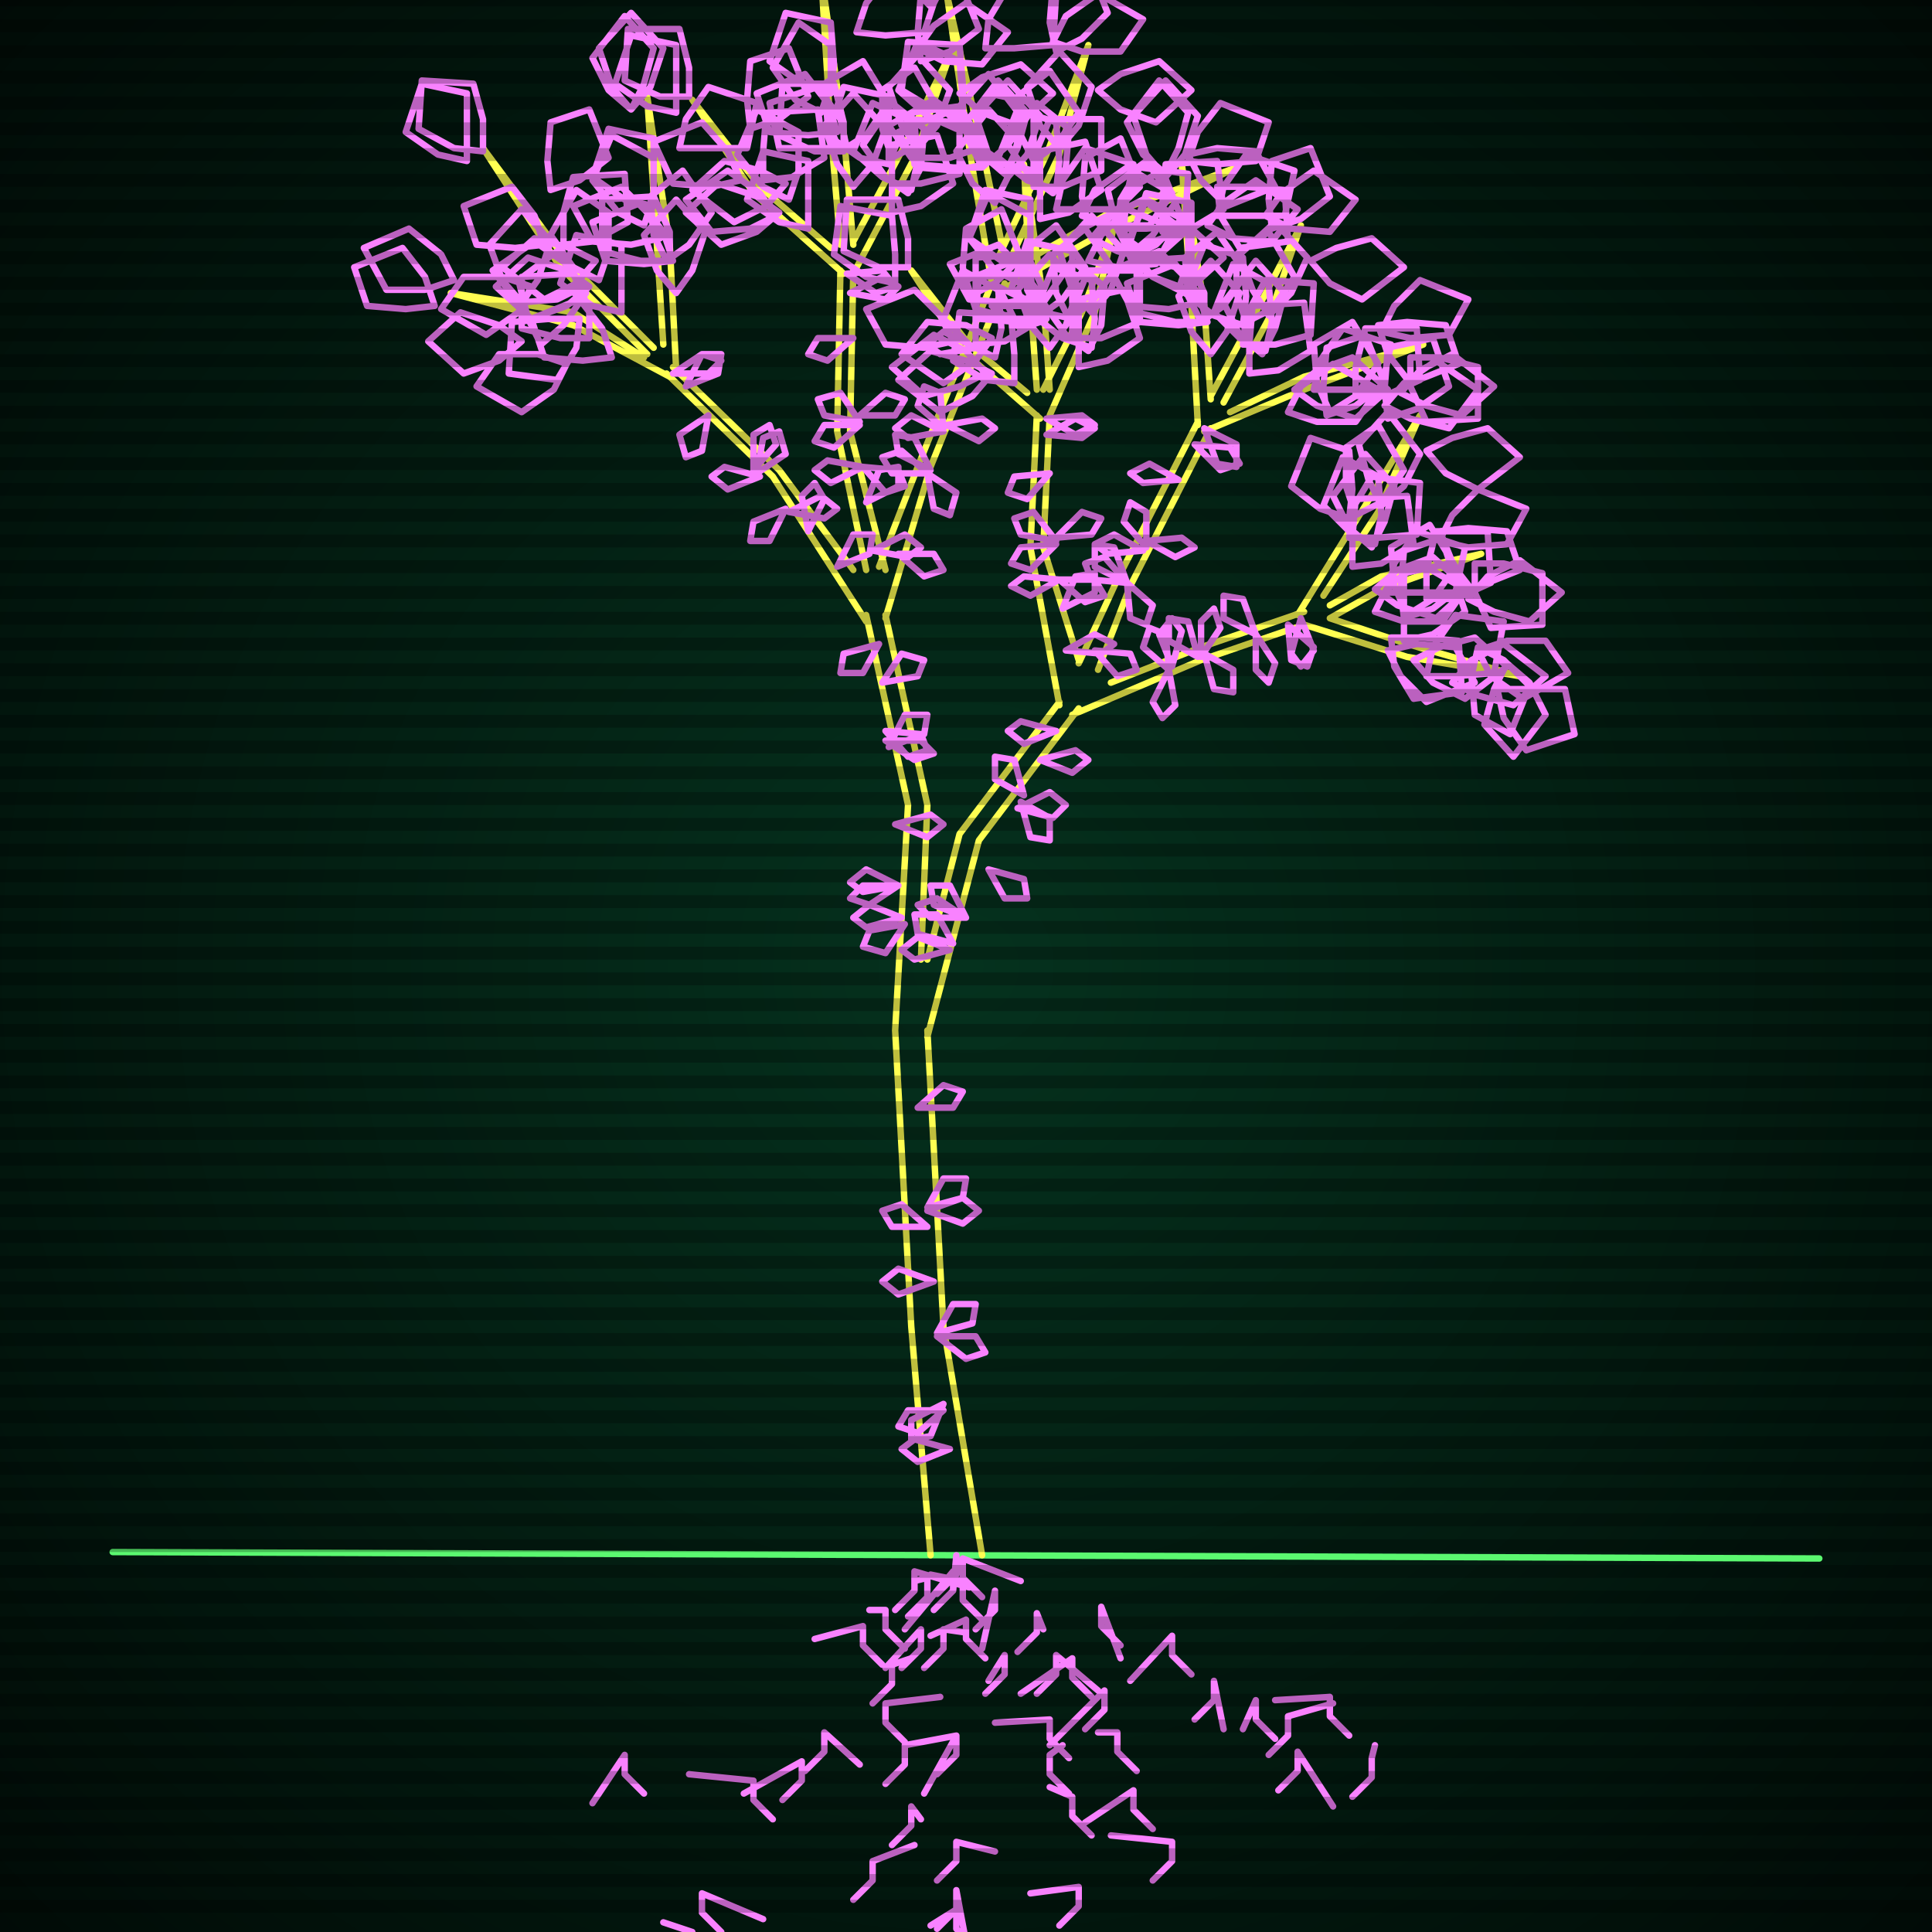 <svg xmlns="http://www.w3.org/2000/svg"
             width="600" height="600"
            >
    
            <style>
                @keyframes glow {0 % {opacity: 0.6;}
                3% {opacity: 0.9;} 30% {opacity: 0.6} 70% {opacity: 0.9}}
    
                .flicker {
                animation: glow 3s linear infinite alternate;
                animation-duration: 1.3s;
                animation-delay: 2.3s;
            }
    
    
            </style>
    
            <defs>
                <radialGradient id="screenGradient"
                                r="100%"
                >
                    <stop offset="0%" stop-color="#05321e"/>
                    <stop offset="90%" stop-color="black"/>
    
                </radialGradient>
            </defs>
    
            <rect
                fill="black"
                width="600" height="600"/>
    
            <rect
                className="flicker"
                fill="url(#screenGradient)"
                width="600" height="600"/>
    
    
            <path
                id="ground-path"
                className="flicker"
                style="fill: none;stroke: #5bf870;stroke-width:2px;stroke-linecap:round;stroke-linejoin:round;stroke-miterlimit:4;stroke-dasharray:none"
                d="M 35 482 L 565 484 "
            />
            <path
                id="branch-path"
                className="flicker"
                style="fill: none;stroke: #ffff52;stroke-width:2px;stroke-linecap:round;stroke-linejoin:round;stroke-miterlimit:4;stroke-dasharray:none"
                d="M 289 483 L 283 412 L 278 320 M 288 320 L 293 412 L 305 483 M 278 320 L 282 250 L 269 191 M 275 191 L 288 250 L 286 298 M 269 193 L 240 148 L 207 116 M 209 114 L 242 146 L 265 177 M 208 117 L 178 101 L 140 91 L 178 97 L 200 111 M 201 110 L 174 83 L 150 46 L 176 81 L 203 108 M 206 107 L 204 76 L 201 30 L 208 76 L 210 115 M 269 177 L 260 134 L 261 84 M 265 84 L 264 134 L 275 177 M 262 85 L 234 60 L 215 31 L 236 58 L 258 77 M 261 76 L 258 41 L 255 -8 L 262 41 L 265 76 M 265 75 L 280 47 L 295 17 L 284 49 L 265 85 M 273 176 L 285 145 L 308 88 M 312 88 L 289 145 L 275 192 M 308 88 L 301 46 L 294 -2 L 305 46 L 312 80 M 310 80 L 325 48 L 338 14 L 329 48 L 314 80 M 317 82 L 343 67 L 384 52 L 345 71 L 311 90 M 288 298 L 298 259 L 329 218 M 335 220 L 304 261 L 288 322 M 329 219 L 320 170 L 322 129 M 326 129 L 324 170 L 335 205 M 323 130 L 299 109 L 283 84 L 301 107 L 319 122 M 322 121 L 320 93 L 318 51 L 324 93 L 326 121 M 324 121 L 336 97 L 346 70 L 340 97 L 326 129 M 335 206 L 347 180 L 372 131 M 376 133 L 351 182 L 341 208 M 372 132 L 370 95 L 367 51 L 374 95 L 376 124 M 376 123 L 390 97 L 404 70 L 394 99 L 380 125 M 382 128 L 405 117 L 442 107 L 405 121 L 374 134 M 345 212 L 373 201 L 405 190 M 405 194 L 373 205 L 333 222 M 403 191 L 424 157 L 441 129 L 428 159 L 411 185 M 413 188 L 429 179 L 460 172 L 429 183 L 413 192 M 413 192 L 437 200 L 472 210 L 437 204 L 405 194 "
            />
            <path
                id="leaf-path"
                className="flicker"
                style="fill: none;stroke: #f982ff;stroke-width:2px;stroke-linecap:round;stroke-linejoin:round;stroke-miterlimit:4;stroke-dasharray:none"
                d="M 290 398 L 279 402 L 274 398 L 279 394 L 290 398 M 288 376 L 299 372 L 304 376 L 299 380 L 288 376 M 288 375 L 293 366 L 300 366 L 299 372 L 288 375 M 293 438 L 285 445 L 279 443 L 282 438 L 293 438 M 291 415 L 303 415 L 306 420 L 300 422 L 291 415 M 285 344 L 293 337 L 299 339 L 296 344 L 285 344 M 291 414 L 296 405 L 303 405 L 302 411 L 291 414 M 293 436 L 289 446 L 283 447 L 283 441 L 293 436 M 295 450 L 285 454 L 280 450 L 284 447 L 295 450 M 288 381 L 277 381 L 274 376 L 280 374 L 288 381 M 275 227 L 286 228 L 288 233 L 282 235 L 275 227 M 273 200 L 268 209 L 261 209 L 262 203 L 273 200 M 280 285 L 269 288 L 265 285 L 270 281 L 280 285 M 275 230 L 286 230 L 290 234 L 284 236 L 275 230 M 274 212 L 280 203 L 287 205 L 285 210 L 274 212 M 279 275 L 270 281 L 264 279 L 268 275 L 279 275 M 278 256 L 289 253 L 293 256 L 288 260 L 278 256 M 276 232 L 281 222 L 288 222 L 287 228 L 276 232 M 281 287 L 275 296 L 268 294 L 270 289 L 281 287 M 279 275 L 268 277 L 264 274 L 269 270 L 279 275 M 234 146 L 234 135 L 239 132 L 241 138 L 234 146 M 251 165 L 249 154 L 253 150 L 256 155 L 251 165 M 260 176 L 265 166 L 271 166 L 270 172 L 260 176 M 235 147 L 237 136 L 242 134 L 244 141 L 235 147 M 244 158 L 239 168 L 233 168 L 234 162 L 244 158 M 236 148 L 226 152 L 221 148 L 225 145 L 236 148 M 209 116 L 218 110 L 224 112 L 220 116 L 209 116 M 220 129 L 218 140 L 213 142 L 211 135 L 220 129 M 245 159 L 255 154 L 260 158 L 256 161 L 245 159 M 213 120 L 218 110 L 224 110 L 223 116 L 213 120 M 165 89 L 161 97 L 151 104 L 137 96 L 144 86 L 156 86 L 165 89 M 168 107 L 164 99 L 161 87 L 173 78 L 182 91 L 175 101 L 168 107 M 135 95 L 126 96 L 114 95 L 110 83 L 125 77 L 132 86 L 135 95 M 180 99 L 179 108 L 173 118 L 158 116 L 159 100 L 171 99 L 180 99 M 176 113 L 172 121 L 162 128 L 148 120 L 155 110 L 167 110 L 176 113 M 162 106 L 155 112 L 144 116 L 133 106 L 143 97 L 155 101 L 162 106 M 162 94 L 156 87 L 152 76 L 162 65 L 171 75 L 167 87 L 162 94 M 141 87 L 132 90 L 120 90 L 113 77 L 127 71 L 137 79 L 141 87 M 190 111 L 181 112 L 169 111 L 165 99 L 180 93 L 187 102 L 190 111 M 183 105 L 174 105 L 162 102 L 162 86 L 178 85 L 183 96 L 183 105 M 175 76 L 175 66 L 178 55 L 194 54 L 195 69 L 184 75 L 175 76 M 145 50 L 136 48 L 126 41 L 131 26 L 145 29 L 145 41 L 145 50 M 185 81 L 179 88 L 169 93 L 156 83 L 166 74 L 177 77 L 185 81 M 181 89 L 173 93 L 161 94 L 153 84 L 166 75 L 176 82 L 181 89 M 169 76 L 160 77 L 148 76 L 144 64 L 159 58 L 166 67 L 169 76 M 171 59 L 170 50 L 171 38 L 183 34 L 189 49 L 180 56 L 171 59 M 150 47 L 141 46 L 130 40 L 131 25 L 147 26 L 150 37 L 150 47 M 193 97 L 184 95 L 174 88 L 179 73 L 193 76 L 193 88 L 193 97 M 186 87 L 178 83 L 171 73 L 179 59 L 189 66 L 189 78 L 186 87 M 183 89 L 176 95 L 165 99 L 154 89 L 164 80 L 176 84 L 183 89 M 196 34 L 190 27 L 186 15 L 196 4 L 206 15 L 202 27 L 196 34 M 205 74 L 196 76 L 184 75 L 178 64 L 193 58 L 201 66 L 205 74 M 208 81 L 199 81 L 187 78 L 187 62 L 203 61 L 208 72 L 208 81 M 203 64 L 194 62 L 184 55 L 189 40 L 203 43 L 203 55 L 203 64 M 211 46 L 213 37 L 220 27 L 235 32 L 232 46 L 220 46 L 211 46 M 196 34 L 189 28 L 184 18 L 194 5 L 203 15 L 200 26 L 196 34 M 210 91 L 204 84 L 200 73 L 210 62 L 219 72 L 215 84 L 210 91 M 207 81 L 203 73 L 202 61 L 212 53 L 221 66 L 214 76 L 207 81 M 209 81 L 200 82 L 188 81 L 184 69 L 199 63 L 206 72 L 209 81 M 200 70 L 192 66 L 184 56 L 190 42 L 203 49 L 203 61 L 200 70 M 269 156 L 273 146 L 279 145 L 279 151 L 269 156 M 271 171 L 281 166 L 286 170 L 282 173 L 271 171 M 267 129 L 275 122 L 281 124 L 278 129 L 267 129 M 268 145 L 258 150 L 253 146 L 257 143 L 268 145 M 267 131 L 256 129 L 254 124 L 261 122 L 267 131 M 263 85 L 274 84 L 278 89 L 272 91 L 263 85 M 265 105 L 257 112 L 251 110 L 254 105 L 265 105 M 268 145 L 279 146 L 281 151 L 275 153 L 268 145 M 264 91 L 274 86 L 279 89 L 275 93 L 264 91 M 267 132 L 259 139 L 253 137 L 256 132 L 267 132 M 237 56 L 237 47 L 238 35 L 254 34 L 256 49 L 246 55 L 237 56 M 210 35 L 201 33 L 191 26 L 196 11 L 210 14 L 210 26 L 210 35 M 244 57 L 238 64 L 228 69 L 215 59 L 225 50 L 236 53 L 244 57 M 241 67 L 233 71 L 221 72 L 213 62 L 226 53 L 236 60 L 241 67 M 230 56 L 221 58 L 209 57 L 203 44 L 218 38 L 226 47 L 230 56 M 233 40 L 232 31 L 233 19 L 245 15 L 251 30 L 242 37 L 233 40 M 214 30 L 205 30 L 194 25 L 195 9 L 211 9 L 214 21 L 214 30 M 251 71 L 242 69 L 232 62 L 237 47 L 251 50 L 251 62 L 251 71 M 245 62 L 237 58 L 229 48 L 235 34 L 248 41 L 248 53 L 245 62 M 242 66 L 235 72 L 224 76 L 213 66 L 223 57 L 235 61 L 242 66 M 250 -4 L 245 -11 L 241 -23 L 250 -33 L 260 -22 L 256 -11 L 250 -4 M 260 41 L 251 42 L 239 41 L 235 29 L 250 23 L 257 32 L 260 41 M 262 47 L 253 47 L 242 42 L 243 26 L 259 26 L 262 38 L 262 47 M 258 29 L 249 26 L 239 19 L 244 4 L 258 7 L 259 20 L 258 29 M 266 10 L 269 1 L 276 -8 L 291 -2 L 287 10 L 275 11 L 266 10 M 250 -4 L 243 -10 L 238 -20 L 248 -33 L 257 -23 L 254 -12 L 250 -4 M 265 58 L 260 51 L 256 39 L 265 29 L 275 40 L 271 51 L 265 58 M 261 47 L 257 38 L 256 26 L 268 19 L 276 32 L 269 42 L 261 47 M 263 46 L 254 46 L 242 46 L 239 32 L 254 27 L 261 37 L 263 46 M 255 35 L 247 31 L 240 21 L 248 7 L 258 14 L 258 26 L 255 35 M 276 51 L 267 49 L 257 42 L 262 27 L 276 30 L 276 42 L 276 51 M 282 60 L 275 55 L 268 45 L 277 32 L 287 40 L 286 52 L 282 60 M 285 46 L 280 39 L 276 27 L 285 17 L 295 28 L 291 39 L 285 46 M 298 29 L 305 24 L 317 20 L 327 29 L 316 39 L 305 35 L 298 29 M 286 19 L 285 10 L 286 -2 L 298 -6 L 304 9 L 295 16 L 286 19 M 277 66 L 277 57 L 277 45 L 291 42 L 296 57 L 286 64 L 277 66 M 277 57 L 277 48 L 282 37 L 298 38 L 298 54 L 286 57 L 277 57 M 283 59 L 274 55 L 265 47 L 271 32 L 284 38 L 285 50 L 283 59 M 277 49 L 274 40 L 274 28 L 284 21 L 292 35 L 285 45 L 277 49 M 285 15 L 290 8 L 300 1 L 313 10 L 305 20 L 293 19 L 285 15 M 279 172 L 290 172 L 293 177 L 287 179 L 279 172 M 294 132 L 305 130 L 309 133 L 304 137 L 294 132 M 288 147 L 277 147 L 274 142 L 280 140 L 288 147 M 293 133 L 285 126 L 287 120 L 292 122 L 293 133 M 310 89 L 320 94 L 321 100 L 315 99 L 310 89 M 303 108 L 292 110 L 288 107 L 293 103 L 303 108 M 288 147 L 297 153 L 295 160 L 290 158 L 288 147 M 308 95 L 320 95 L 323 100 L 317 102 L 308 95 M 293 134 L 282 136 L 278 133 L 283 129 L 293 134 M 289 146 L 279 141 L 278 135 L 284 136 L 289 146 M 289 2 L 282 -5 L 277 -16 L 287 -27 L 298 -17 L 294 -6 L 289 2 M 304 46 L 295 49 L 283 49 L 276 39 L 290 31 L 300 38 L 304 46 M 305 52 L 296 52 L 284 51 L 283 35 L 298 33 L 304 43 L 305 52 M 299 35 L 290 34 L 280 28 L 282 13 L 298 14 L 299 26 L 299 35 M 306 15 L 307 6 L 313 -4 L 328 -2 L 327 14 L 315 15 L 306 15 M 290 1 L 283 -4 L 276 -14 L 285 -27 L 295 -19 L 294 -7 L 290 1 M 309 63 L 302 57 L 297 47 L 307 34 L 316 44 L 313 55 L 309 63 M 305 52 L 301 44 L 298 33 L 307 23 L 317 36 L 312 46 L 305 52 M 306 51 L 297 53 L 285 52 L 279 41 L 294 35 L 302 43 L 306 51 M 297 40 L 288 36 L 279 28 L 285 13 L 298 19 L 299 31 L 297 40 M 321 53 L 312 51 L 302 44 L 307 29 L 321 32 L 321 44 L 321 53 M 327 60 L 320 55 L 313 45 L 322 32 L 332 40 L 331 52 L 327 60 M 329 46 L 323 39 L 319 27 L 329 16 L 339 27 L 335 39 L 329 46 M 341 28 L 348 23 L 360 19 L 370 28 L 359 38 L 348 34 L 341 28 M 328 16 L 326 7 L 327 -5 L 338 -11 L 344 4 L 336 12 L 328 16 M 323 68 L 323 59 L 323 47 L 337 44 L 342 59 L 332 66 L 323 68 M 321 58 L 321 49 L 326 37 L 342 37 L 342 53 L 330 58 L 321 58 M 328 59 L 319 56 L 310 49 L 316 34 L 328 38 L 329 50 L 328 59 M 321 50 L 317 42 L 316 30 L 326 22 L 335 35 L 328 45 L 321 50 M 327 13 L 331 5 L 341 -2 L 355 6 L 348 16 L 336 16 L 327 13 M 351 80 L 349 71 L 350 59 L 361 53 L 367 68 L 359 76 L 351 80 M 361 72 L 361 63 L 362 51 L 378 50 L 380 65 L 370 71 L 361 72 M 378 58 L 387 58 L 399 59 L 400 75 L 385 77 L 379 67 L 378 58 M 369 50 L 372 41 L 379 32 L 394 38 L 390 50 L 378 51 L 369 50 M 338 81 L 342 73 L 350 65 L 365 71 L 359 82 L 347 83 L 338 81 M 339 74 L 345 67 L 355 62 L 368 72 L 358 81 L 347 78 L 339 74 M 351 79 L 347 71 L 344 59 L 356 50 L 365 63 L 358 73 L 351 79 M 347 71 L 348 62 L 354 52 L 369 54 L 368 70 L 356 71 L 347 71 M 369 48 L 378 46 L 390 47 L 396 58 L 381 64 L 373 56 L 369 48 M 375 70 L 380 63 L 390 56 L 403 65 L 395 75 L 383 74 L 375 70 M 328 227 L 318 231 L 313 227 L 317 224 L 328 227 M 296 293 L 285 290 L 284 284 L 291 284 L 296 293 M 317 249 L 326 254 L 326 261 L 320 260 L 317 249 M 323 236 L 334 233 L 338 236 L 333 240 L 323 236 M 300 285 L 289 285 L 285 281 L 291 279 L 300 285 M 307 270 L 318 273 L 319 279 L 312 279 L 307 270 M 316 251 L 326 246 L 331 250 L 327 254 L 316 251 M 295 295 L 284 298 L 280 295 L 285 291 L 295 295 M 300 285 L 290 281 L 289 275 L 295 275 L 300 285 M 318 247 L 309 242 L 309 235 L 315 236 L 318 247 M 330 189 L 334 179 L 340 178 L 340 184 L 330 189 M 331 202 L 340 197 L 346 200 L 342 203 L 331 202 M 328 167 L 336 159 L 342 161 L 339 166 L 328 167 M 329 180 L 320 185 L 314 182 L 318 179 L 329 180 M 328 168 L 317 166 L 315 161 L 321 159 L 328 168 M 325 130 L 336 129 L 340 132 L 334 135 L 325 130 M 326 147 L 319 155 L 313 153 L 315 148 L 326 147 M 329 180 L 340 180 L 343 185 L 337 187 L 329 180 M 325 135 L 334 130 L 340 133 L 336 136 L 325 135 M 328 169 L 320 177 L 314 175 L 317 170 L 328 169 M 303 107 L 303 98 L 304 86 L 320 85 L 322 100 L 312 106 L 303 107 M 278 88 L 269 86 L 259 79 L 261 64 L 277 67 L 278 79 L 278 88 M 308 105 L 303 112 L 293 119 L 280 110 L 288 100 L 300 101 L 308 105 M 306 116 L 298 120 L 287 123 L 277 114 L 290 104 L 300 109 L 306 116 M 296 106 L 287 108 L 275 107 L 269 96 L 284 90 L 292 98 L 296 106 M 301 92 L 299 83 L 300 71 L 311 65 L 317 80 L 309 88 L 301 92 M 282 83 L 273 83 L 262 78 L 263 62 L 279 62 L 282 74 L 282 83 M 315 119 L 306 118 L 296 112 L 298 97 L 314 98 L 315 110 L 315 119 M 309 111 L 301 107 L 293 99 L 299 84 L 310 90 L 311 102 L 309 111 M 308 116 L 302 123 L 292 128 L 279 118 L 289 109 L 300 112 L 308 116 M 313 55 L 307 48 L 303 36 L 313 25 L 323 36 L 319 48 L 313 55 M 322 92 L 313 94 L 301 93 L 295 82 L 310 76 L 318 84 L 322 92 M 324 99 L 315 99 L 303 96 L 303 80 L 319 79 L 324 90 L 324 99 M 320 83 L 311 81 L 301 74 L 306 59 L 320 62 L 320 74 L 320 83 M 328 65 L 330 56 L 337 46 L 352 51 L 349 65 L 337 65 L 328 65 M 312 54 L 305 48 L 300 38 L 310 25 L 319 35 L 316 46 L 312 54 M 326 108 L 320 101 L 316 90 L 326 79 L 335 89 L 331 101 L 326 108 M 323 98 L 319 90 L 318 78 L 328 70 L 337 83 L 330 93 L 323 98 M 325 99 L 316 100 L 304 99 L 300 87 L 315 81 L 322 90 L 325 99 M 317 88 L 309 84 L 301 74 L 307 60 L 320 67 L 320 79 L 317 88 M 333 99 L 324 97 L 314 90 L 319 75 L 333 78 L 333 90 L 333 99 M 338 109 L 331 104 L 324 94 L 333 81 L 343 89 L 342 101 L 338 109 M 339 97 L 333 90 L 329 78 L 339 67 L 349 78 L 345 90 L 339 97 M 351 80 L 358 75 L 370 71 L 380 80 L 369 90 L 358 86 L 351 80 M 338 70 L 336 61 L 337 49 L 348 43 L 354 58 L 346 66 L 338 70 M 335 114 L 335 105 L 335 93 L 349 90 L 354 105 L 344 112 L 335 114 M 333 105 L 333 96 L 338 84 L 354 84 L 354 100 L 342 105 L 333 105 M 339 108 L 330 105 L 321 98 L 327 83 L 339 87 L 340 99 L 339 108 M 332 99 L 328 91 L 327 79 L 337 71 L 346 84 L 339 94 L 332 99 M 336 67 L 340 59 L 350 52 L 364 60 L 357 70 L 345 70 L 336 67 M 340 202 L 351 203 L 353 208 L 347 210 L 340 202 M 356 168 L 367 167 L 371 170 L 365 173 L 356 168 M 350 181 L 339 180 L 337 175 L 343 173 L 350 181 M 356 170 L 349 162 L 351 156 L 356 159 L 356 170 M 374 133 L 384 138 L 384 145 L 378 144 L 374 133 M 366 149 L 355 150 L 351 147 L 357 144 L 366 149 M 350 181 L 358 188 L 356 194 L 351 192 L 350 181 M 371 138 L 382 139 L 385 144 L 379 146 L 371 138 M 355 171 L 344 172 L 340 169 L 346 166 L 355 171 M 350 181 L 340 176 L 340 169 L 346 170 L 350 181 M 362 55 L 356 48 L 352 36 L 362 25 L 372 36 L 368 48 L 362 55 M 372 94 L 363 96 L 351 95 L 345 84 L 360 78 L 368 86 L 372 94 M 374 100 L 365 100 L 353 97 L 353 81 L 369 80 L 374 91 L 374 100 M 370 84 L 361 82 L 351 75 L 356 60 L 370 63 L 370 75 L 370 84 M 378 67 L 380 58 L 387 48 L 402 53 L 399 67 L 387 67 L 378 67 M 362 54 L 355 48 L 350 38 L 360 25 L 369 35 L 366 46 L 362 54 M 376 110 L 370 103 L 366 92 L 376 81 L 385 91 L 381 103 L 376 110 M 373 100 L 369 92 L 368 80 L 378 72 L 387 85 L 380 95 L 373 100 M 375 100 L 366 101 L 354 100 L 350 88 L 365 82 L 372 91 L 375 100 M 366 90 L 358 86 L 350 76 L 356 62 L 369 69 L 369 81 L 366 90 M 386 101 L 377 98 L 368 91 L 374 76 L 386 80 L 387 92 L 386 101 M 392 110 L 385 104 L 380 94 L 390 81 L 399 91 L 396 102 L 392 110 M 394 98 L 389 90 L 385 79 L 396 69 L 406 80 L 401 91 L 394 98 M 407 81 L 415 77 L 426 74 L 436 83 L 423 93 L 413 88 L 407 81 M 395 71 L 394 62 L 395 50 L 407 46 L 413 61 L 404 68 L 395 71 M 388 116 L 388 107 L 389 95 L 405 94 L 407 109 L 397 115 L 388 116 M 386 107 L 387 98 L 393 87 L 408 88 L 407 104 L 396 107 L 386 107 M 393 109 L 385 105 L 377 97 L 383 82 L 394 88 L 395 100 L 393 109 M 387 100 L 384 91 L 384 79 L 394 72 L 402 86 L 395 96 L 387 100 M 393 67 L 398 60 L 408 53 L 421 62 L 413 72 L 401 71 L 393 67 M 412 129 L 411 120 L 412 108 L 424 104 L 430 119 L 421 126 L 412 129 M 421 123 L 421 114 L 424 102 L 440 102 L 441 118 L 430 123 L 421 123 M 438 111 L 447 111 L 459 114 L 459 130 L 443 131 L 438 120 L 438 111 M 429 103 L 433 95 L 441 87 L 456 93 L 450 104 L 438 105 L 429 103 M 400 128 L 404 120 L 414 113 L 428 121 L 421 131 L 409 131 L 400 128 M 402 121 L 409 115 L 420 111 L 431 121 L 421 130 L 409 126 L 402 121 M 413 128 L 409 119 L 408 107 L 420 100 L 428 113 L 421 123 L 413 128 M 408 121 L 410 112 L 417 102 L 432 107 L 429 121 L 417 121 L 408 121 M 428 101 L 437 100 L 449 101 L 453 113 L 438 119 L 431 110 L 428 101 M 435 122 L 441 115 L 451 110 L 464 120 L 454 129 L 443 126 L 435 122 M 374 203 L 383 208 L 383 215 L 377 214 L 374 203 M 363 208 L 355 201 L 357 195 L 362 197 L 363 208 M 373 204 L 373 193 L 377 189 L 379 195 L 373 204 M 404 192 L 408 202 L 404 207 L 401 203 L 404 192 M 390 197 L 380 192 L 380 185 L 386 186 L 390 197 M 363 208 L 365 219 L 361 223 L 358 218 L 363 208 M 400 194 L 408 201 L 406 207 L 401 205 L 400 194 M 372 204 L 363 199 L 363 192 L 369 193 L 372 204 M 364 207 L 360 197 L 364 192 L 367 196 L 364 207 M 390 197 L 396 206 L 394 212 L 390 208 L 390 197 M 419 161 L 410 158 L 401 151 L 407 136 L 419 140 L 420 152 L 419 161 M 426 170 L 419 164 L 414 154 L 424 141 L 433 151 L 430 162 L 426 170 M 429 157 L 425 149 L 422 138 L 431 128 L 441 141 L 436 151 L 429 157 M 443 140 L 451 136 L 462 133 L 472 142 L 459 152 L 449 147 L 443 140 M 431 130 L 430 121 L 431 108 L 445 105 L 450 120 L 440 127 L 431 130 M 420 176 L 420 167 L 421 155 L 437 154 L 439 169 L 429 175 L 420 176 M 419 167 L 420 158 L 426 148 L 441 150 L 440 166 L 428 167 L 419 167 M 427 169 L 419 165 L 411 157 L 417 142 L 428 148 L 429 160 L 427 169 M 421 160 L 418 151 L 418 139 L 428 132 L 436 146 L 429 156 L 421 160 M 430 126 L 436 119 L 446 112 L 459 121 L 450 133 L 438 130 L 430 126 M 436 192 L 435 183 L 436 171 L 448 167 L 454 182 L 445 189 L 436 192 M 443 186 L 443 177 L 446 165 L 462 165 L 463 181 L 452 186 L 443 186 M 458 175 L 467 175 L 479 178 L 479 194 L 463 195 L 458 184 L 458 175 M 447 168 L 451 160 L 459 152 L 474 158 L 468 169 L 456 170 L 447 168 M 427 190 L 431 182 L 441 175 L 455 183 L 448 193 L 436 193 L 427 190 M 427 183 L 434 177 L 445 173 L 456 183 L 446 192 L 434 188 L 427 183 M 437 191 L 433 182 L 432 170 L 444 163 L 452 176 L 445 186 L 437 191 M 431 184 L 433 175 L 440 165 L 455 170 L 452 184 L 440 184 L 431 184 M 447 165 L 456 164 L 468 165 L 472 177 L 457 183 L 450 174 L 447 165 M 456 186 L 462 179 L 472 174 L 485 184 L 475 193 L 464 190 L 456 186 M 451 212 L 457 205 L 467 200 L 480 210 L 470 219 L 459 216 L 451 212 M 468 206 L 475 212 L 480 222 L 470 235 L 461 225 L 464 214 L 468 206 M 459 202 L 468 199 L 480 199 L 487 209 L 473 217 L 463 210 L 459 202 M 431 202 L 440 200 L 452 201 L 458 212 L 443 218 L 435 210 L 431 202 M 432 198 L 441 198 L 453 199 L 454 215 L 439 217 L 433 207 L 432 198 M 443 210 L 445 201 L 452 191 L 467 193 L 464 209 L 452 210 L 443 210 M 439 205 L 447 201 L 458 198 L 468 207 L 455 217 L 445 212 L 439 205 M 459 201 L 467 205 L 475 213 L 469 228 L 458 222 L 457 210 L 459 201 M 465 214 L 474 214 L 486 214 L 489 228 L 474 233 L 467 223 L 465 214 M 436 199 L 436 190 L 436 178 L 450 175 L 455 190 L 445 197 L 436 199 "
            />
            <path
                id="root-path"
                className="flicker"
                style="fill: none;stroke: #f982ff;stroke-width:2px;stroke-linecap:round;stroke-linejoin:round;stroke-miterlimit:4;stroke-dasharray:none"
                d="M 296 494 L 297 483 L 297 489 L 291 495 M 317 491 L 299 484 L 299 490 L 305 496 M 281 506 L 296 488 L 296 494 L 290 500 M 289 489 L 299 491 L 299 497 L 305 503 M 284 491 L 288 490 L 288 496 L 282 502 M 301 493 L 284 488 L 284 494 L 278 500 M 305 512 L 309 494 L 309 500 L 303 506 M 289 508 L 300 503 L 300 509 L 306 515 M 300 507 L 293 506 L 293 512 L 287 518 M 275 518 L 286 506 L 286 512 L 280 518 M 270 500 L 275 500 L 275 506 L 281 512 M 324 506 L 322 501 L 322 507 L 316 513 M 307 522 L 312 514 L 312 520 L 306 526 M 253 509 L 268 505 L 268 511 L 274 517 M 283 515 L 277 517 L 277 523 L 271 529 M 341 525 L 328 514 L 328 520 L 322 526 M 348 515 L 342 499 L 342 505 L 348 511 M 317 526 L 333 515 L 333 521 L 339 527 M 292 527 L 275 529 L 275 535 L 281 541 M 287 557 L 297 539 L 297 545 L 291 551 M 309 535 L 326 534 L 326 540 L 332 546 M 297 539 L 281 542 L 281 548 L 275 554 M 326 542 L 343 525 L 343 531 L 337 537 M 330 542 L 326 545 L 326 551 L 332 557 M 267 548 L 256 538 L 256 544 L 250 550 M 351 522 L 364 508 L 364 514 L 370 520 M 341 538 L 347 538 L 347 544 L 353 550 M 286 565 L 283 561 L 283 567 L 277 573 M 231 557 L 249 547 L 249 553 L 243 559 M 326 555 L 333 558 L 333 564 L 339 570 M 309 575 L 297 572 L 297 578 L 291 584 M 380 537 L 377 522 L 377 528 L 371 534 M 337 566 L 352 556 L 352 562 L 358 568 M 214 551 L 234 553 L 234 559 L 240 565 M 284 573 L 271 578 L 271 584 L 265 590 M 300 603 L 297 587 L 297 593 L 291 599 M 386 537 L 390 528 L 390 534 L 396 540 M 289 598 L 297 593 L 297 599 L 303 605 M 320 588 L 335 586 L 335 592 L 329 598 M 345 570 L 364 572 L 364 578 L 358 584 M 414 529 L 400 533 L 400 539 L 394 545 M 414 561 L 403 544 L 403 550 L 397 556 M 184 560 L 194 545 L 194 551 L 200 557 M 396 528 L 413 527 L 413 533 L 419 539 M 299 611 L 297 614 L 297 620 L 291 626 M 275 622 L 274 613 L 274 619 L 268 625 M 237 596 L 218 588 L 218 594 L 224 600 M 340 624 L 356 605 L 356 611 L 362 617 M 206 597 L 215 600 L 215 606 L 221 612 M 254 629 L 272 627 L 272 633 L 266 639 M 427 542 L 426 546 L 426 552 L 420 558 "
            />
    
    
            <g id="stripes"
            >
                <path
                    id="stripe-path"
                    style="stroke: rgba(0, 0, 0, 0.25);stroke-width:4px;"
                    d="M 0,0 L 600,0 M 0,8 L 600,8 M 0,16 L 600,16 M 0,24 L 600,24 M 0,32 L 600,32 M 0,40 L 600,40 M 0,48 L 600,48 M 0,56 L 600,56 M 0,64 L 600,64 M 0,72 L 600,72 M 0,80 L 600,80 M 0,88 L 600,88 M 0,96 L 600,96 M 0,104 L 600,104 M 0,112 L 600,112 M 0,120 L 600,120 M 0,128 L 600,128 M 0,136 L 600,136 M 0,144 L 600,144 M 0,152 L 600,152 M 0,160 L 600,160 M 0,168 L 600,168 M 0,176 L 600,176 M 0,184 L 600,184 M 0,192 L 600,192 M 0,200 L 600,200 M 0,208 L 600,208 M 0,216 L 600,216 M 0,224 L 600,224 M 0,232 L 600,232 M 0,240 L 600,240 M 0,248 L 600,248 M 0,256 L 600,256 M 0,264 L 600,264 M 0,272 L 600,272 M 0,280 L 600,280 M 0,288 L 600,288 M 0,296 L 600,296 M 0,304 L 600,304 M 0,312 L 600,312 M 0,320 L 600,320 M 0,328 L 600,328 M 0,336 L 600,336 M 0,344 L 600,344 M 0,352 L 600,352 M 0,360 L 600,360 M 0,368 L 600,368 M 0,376 L 600,376 M 0,384 L 600,384 M 0,392 L 600,392 M 0,400 L 600,400 M 0,408 L 600,408 M 0,416 L 600,416 M 0,424 L 600,424 M 0,432 L 600,432 M 0,440 L 600,440 M 0,448 L 600,448 M 0,456 L 600,456 M 0,464 L 600,464 M 0,472 L 600,472 M 0,480 L 600,480 M 0,488 L 600,488 M 0,496 L 600,496 M 0,504 L 600,504 M 0,512 L 600,512 M 0,520 L 600,520 M 0,528 L 600,528 M 0,536 L 600,536 M 0,544 L 600,544 M 0,552 L 600,552 M 0,560 L 600,560 M 0,568 L 600,568 M 0,576 L 600,576 M 0,584 L 600,584 M 0,592 L 600,592 z"
                />
            </g>
        </svg>
        